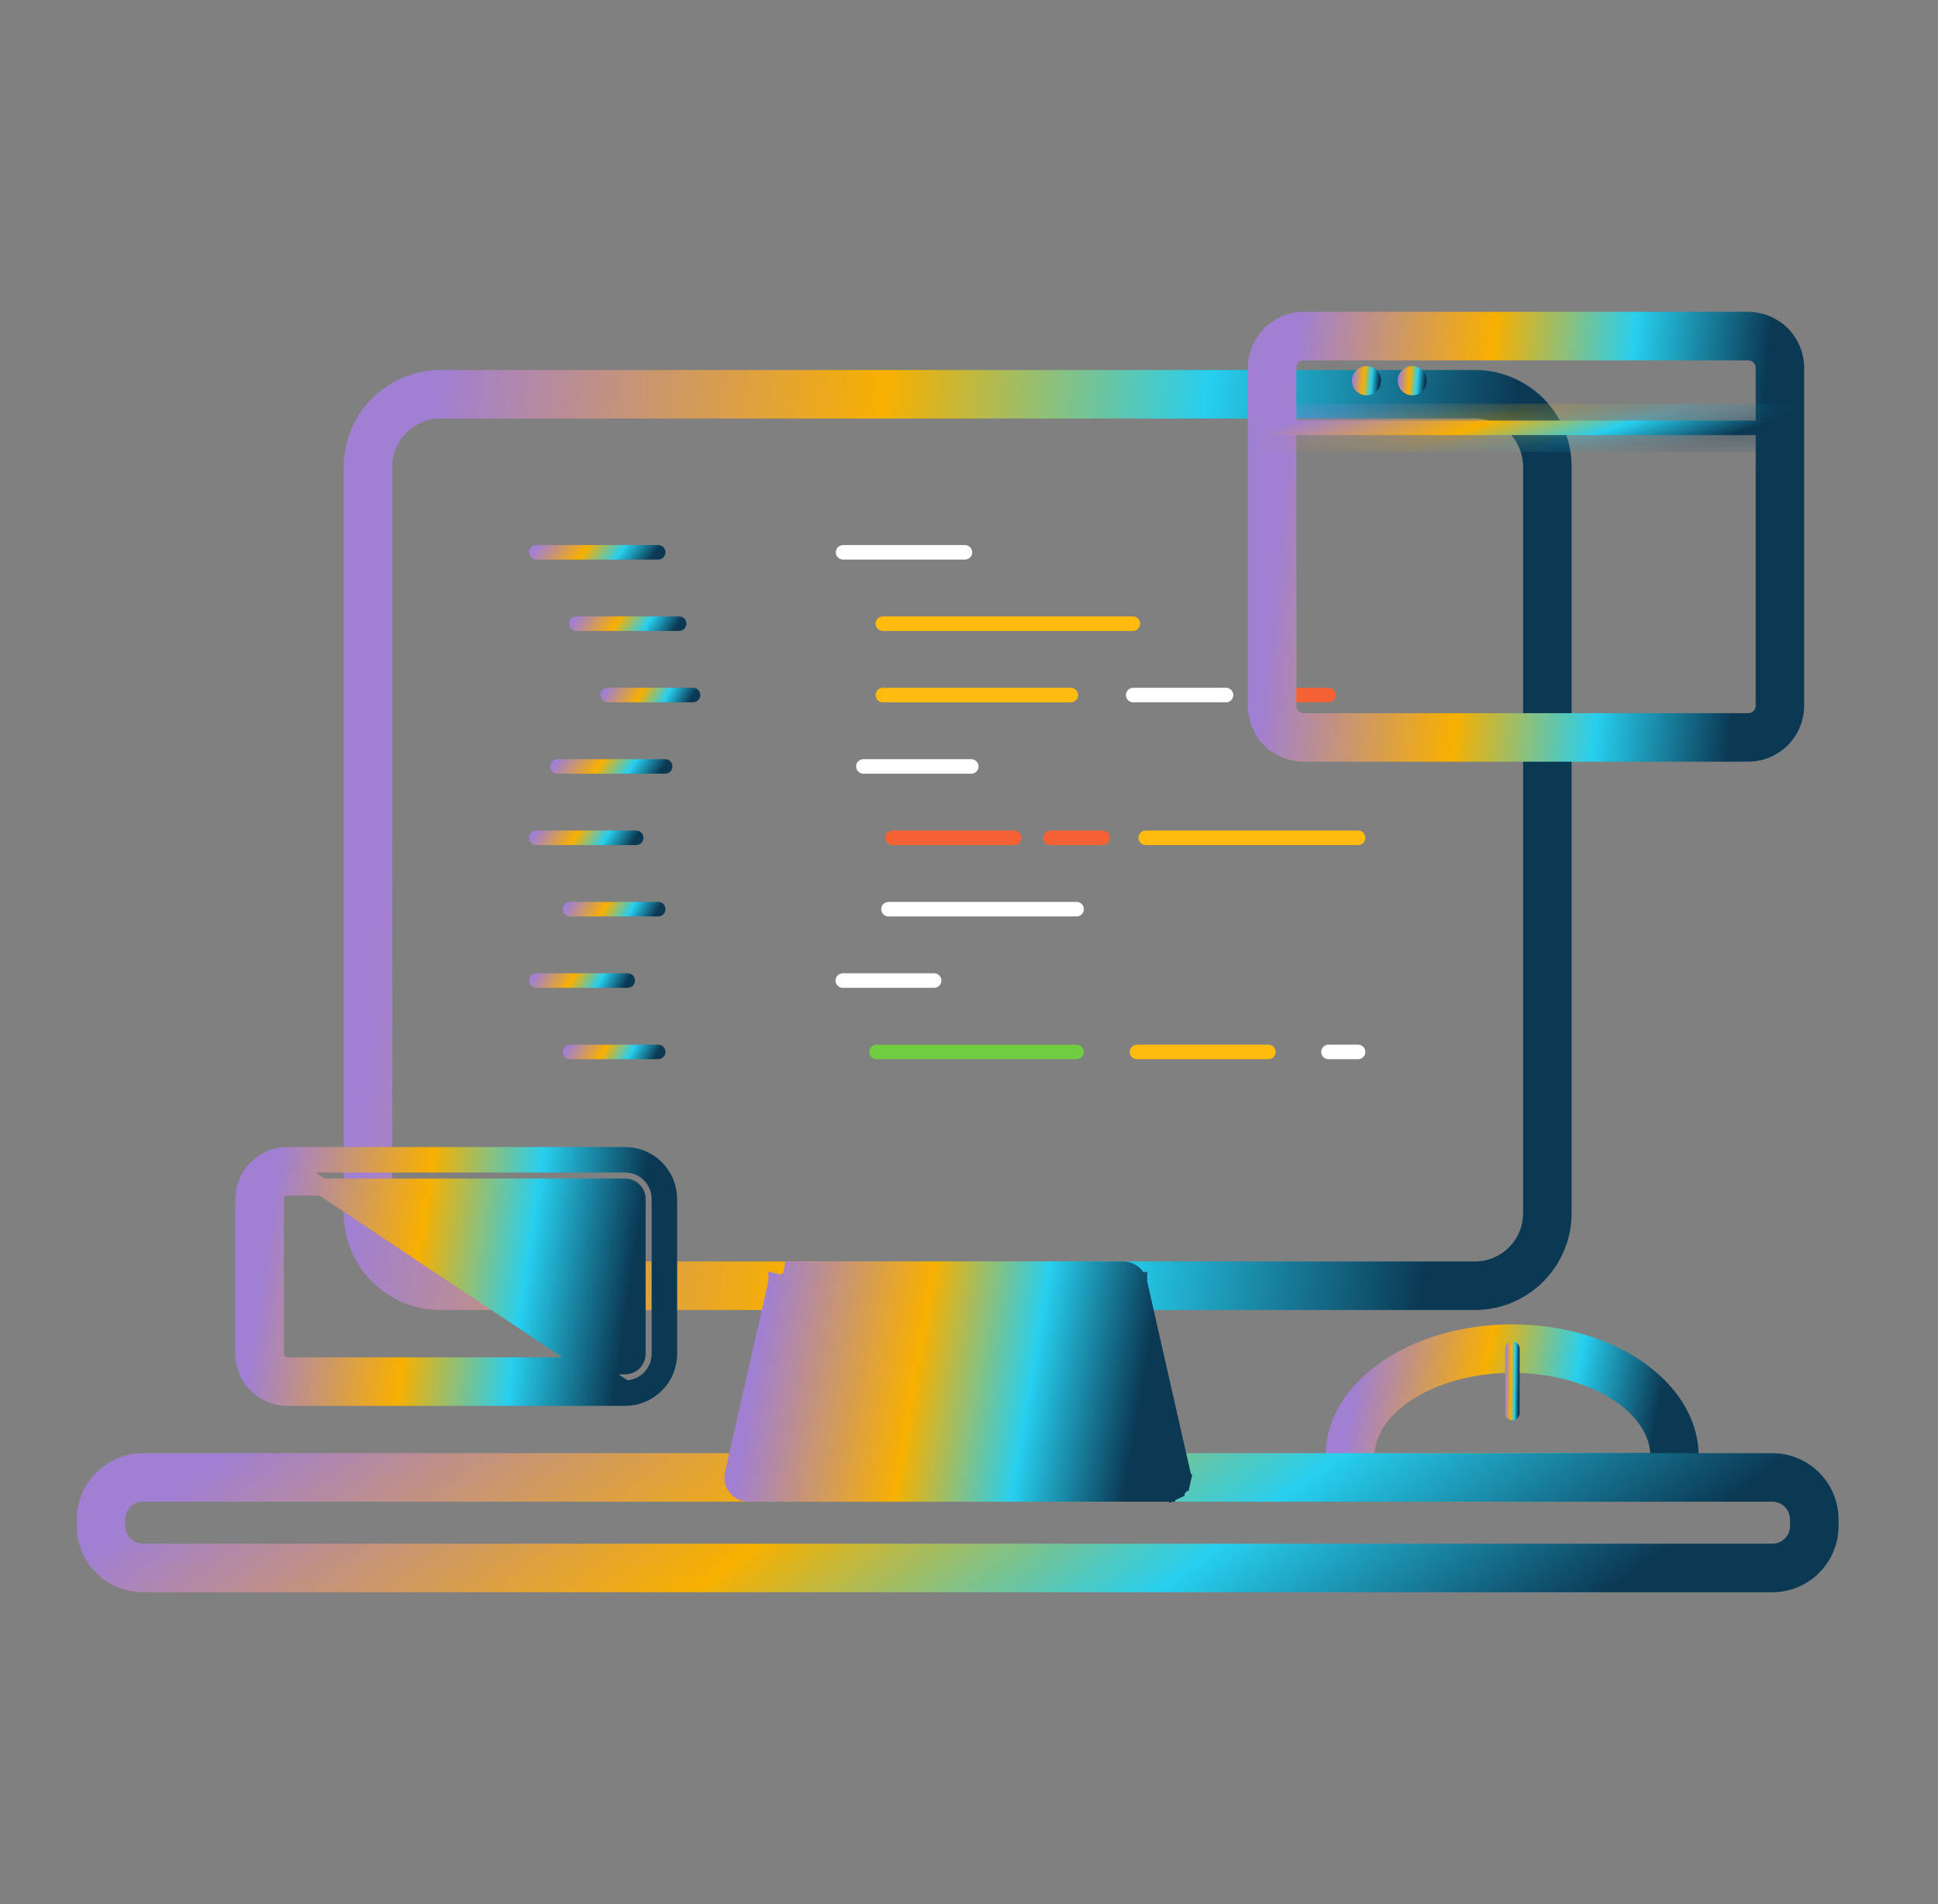 <svg width="57" height="56" viewBox="0 0 57 56" fill="none" xmlns="http://www.w3.org/2000/svg">
<rect x="0" y="0" width="57" height="56" fill="#808080" stroke="none"/>
<g id="web-development">
<path id="Vector" d="M49.167 43.915V43.915L49.18 43.915C49.276 43.91 49.368 43.875 49.444 43.815C49.519 43.756 49.574 43.675 49.601 43.583C49.674 43.341 49.712 43.09 49.712 42.837C49.712 41.795 49.088 40.88 48.139 40.236C47.19 39.591 45.892 39.2 44.474 39.2C43.055 39.2 41.758 39.591 40.808 40.236C39.86 40.88 39.236 41.795 39.236 42.837L39.236 42.839C39.237 43.09 39.274 43.341 39.347 43.582C39.376 43.681 39.437 43.768 39.52 43.828C39.603 43.887 39.702 43.918 39.804 43.915H49.167ZM48.793 42.837C48.793 42.888 48.791 42.938 48.786 42.988H40.179C40.174 42.938 40.172 42.887 40.171 42.837C40.172 42.133 40.613 41.461 41.395 40.954C42.175 40.448 43.266 40.126 44.482 40.126C45.699 40.126 46.79 40.448 47.57 40.954C48.352 41.461 48.793 42.133 48.793 42.837Z" fill="url(#paint0_linear_9899_2197)" stroke="url(#paint1_linear_9899_2197)" stroke-width="0.5"/>
<path id="Vector_2" d="M44.482 41.771C44.426 41.771 44.371 41.748 44.331 41.708C44.291 41.668 44.269 41.614 44.269 41.557V39.663C44.269 39.606 44.291 39.552 44.331 39.512C44.371 39.472 44.426 39.45 44.482 39.45C44.539 39.45 44.593 39.472 44.633 39.512C44.673 39.552 44.696 39.606 44.696 39.663V41.557C44.696 41.614 44.673 41.668 44.633 41.708C44.593 41.748 44.539 41.771 44.482 41.771Z" fill="url(#paint2_linear_9899_2197)"/>
<path id="Vector_3" d="M52.13 46.578L52.131 46.578C52.58 46.577 53.01 46.398 53.328 46.081C53.645 45.763 53.824 45.333 53.825 44.884V44.883V44.683V44.682C53.824 44.233 53.645 43.803 53.328 43.485C53.01 43.168 52.58 42.989 52.131 42.988H52.13L4.203 42.988L4.202 42.988C3.753 42.989 3.323 43.168 3.005 43.485C2.688 43.803 2.509 44.233 2.509 44.682V44.683L2.509 44.883L2.509 44.884C2.509 45.333 2.688 45.763 3.005 46.081C3.323 46.398 3.753 46.577 4.202 46.578H4.203L52.13 46.578ZM3.661 44.141C3.805 43.997 4 43.916 4.203 43.915H52.13C52.334 43.916 52.529 43.997 52.672 44.141C52.816 44.285 52.897 44.48 52.898 44.683V44.883C52.897 45.086 52.816 45.281 52.672 45.425C52.529 45.569 52.334 45.65 52.13 45.651H4.203C4 45.65 3.805 45.569 3.661 45.425C3.517 45.282 3.436 45.086 3.435 44.883V44.683C3.436 44.48 3.517 44.284 3.661 44.141Z" fill="url(#paint3_linear_9899_2197)" stroke="url(#paint4_linear_9899_2197)" stroke-width="0.5"/>
<path id="Vector_4" d="M12.956 38.277H43.377C44.066 38.277 44.727 38.003 45.214 37.516C45.7 37.029 45.974 36.369 45.974 35.68V13.728C45.974 13.039 45.7 12.379 45.214 11.892C44.727 11.405 44.066 11.131 43.377 11.131H12.956C12.267 11.131 11.607 11.405 11.12 11.892C10.633 12.379 10.359 13.039 10.359 13.728V35.68C10.359 36.369 10.633 37.029 11.12 37.516C11.607 38.003 12.267 38.277 12.956 38.277ZM12.956 12.06H12.956L43.377 12.058C43.82 12.058 44.245 12.234 44.558 12.547C44.871 12.86 45.047 13.285 45.047 13.728V35.68C45.047 36.123 44.871 36.548 44.558 36.861C44.245 37.174 43.82 37.35 43.377 37.35H12.956C12.513 37.35 12.088 37.174 11.775 36.861C11.462 36.548 11.286 36.123 11.286 35.68V13.73C11.286 13.287 11.462 12.863 11.775 12.549C12.088 12.236 12.513 12.06 12.956 12.06Z" fill="url(#paint5_linear_9899_2197)" stroke="url(#paint6_linear_9899_2197)" stroke-width="0.5"/>
<path id="Vector_5" d="M22.018 43.915H22.017C21.948 43.915 21.879 43.899 21.816 43.868C21.754 43.838 21.699 43.794 21.656 43.739L21.656 43.739C21.613 43.685 21.583 43.621 21.568 43.554C21.552 43.487 21.552 43.417 21.568 43.35L21.568 43.349L22.848 37.712C22.848 37.711 22.848 37.711 22.848 37.711L22.848 37.711L23.091 37.766C23.102 37.718 23.129 37.675 23.168 37.645C23.207 37.615 23.255 37.599 23.305 37.6L22.018 43.915ZM22.018 43.915H34.313M22.018 43.915L23.307 37.35H33.03C33.136 37.348 33.239 37.383 33.323 37.448C33.407 37.514 33.466 37.607 33.49 37.712L33.49 37.711L33.246 37.766L33.49 37.712L34.77 43.349L34.77 43.35C34.785 43.417 34.785 43.487 34.77 43.554L34.526 43.499L34.77 43.554C34.755 43.621 34.725 43.685 34.682 43.739L34.682 43.739C34.638 43.795 34.581 43.84 34.517 43.87L34.41 43.645L34.517 43.87C34.453 43.901 34.384 43.916 34.313 43.915M34.313 43.915C34.313 43.915 34.312 43.915 34.311 43.915L34.315 43.665V43.915H34.313ZM33.733 42.988H22.6L23.673 38.277H32.66L33.733 42.988Z" fill="url(#paint7_linear_9899_2197)" stroke="url(#paint8_linear_9899_2197)" stroke-width="0.5"/>
<g id="Group">
<path id="Vector_6" d="M19.36 16.457H15.776C15.72 16.457 15.665 16.434 15.625 16.394C15.585 16.354 15.563 16.3 15.563 16.243C15.563 16.187 15.585 16.132 15.625 16.092C15.665 16.052 15.72 16.03 15.776 16.03H19.36C19.417 16.03 19.471 16.052 19.511 16.092C19.551 16.132 19.573 16.187 19.573 16.243C19.573 16.3 19.551 16.354 19.511 16.394C19.471 16.434 19.417 16.457 19.36 16.457Z" fill="url(#paint9_linear_9899_2197)"/>
<path id="Vector_7" d="M19.975 18.556H16.954C16.897 18.556 16.843 18.533 16.803 18.493C16.763 18.453 16.741 18.399 16.741 18.342C16.741 18.286 16.763 18.232 16.803 18.192C16.843 18.151 16.897 18.129 16.954 18.129H19.975C20.031 18.129 20.085 18.151 20.125 18.192C20.166 18.232 20.188 18.286 20.188 18.342C20.188 18.399 20.166 18.453 20.125 18.493C20.085 18.533 20.031 18.556 19.975 18.556Z" fill="url(#paint10_linear_9899_2197)"/>
<path id="Vector_8" d="M20.384 20.655H17.875C17.819 20.655 17.765 20.633 17.725 20.593C17.685 20.552 17.662 20.498 17.662 20.442C17.662 20.385 17.685 20.331 17.725 20.291C17.765 20.251 17.819 20.228 17.875 20.228H20.384C20.441 20.228 20.495 20.251 20.535 20.291C20.575 20.331 20.598 20.385 20.598 20.442C20.598 20.498 20.575 20.552 20.535 20.593C20.495 20.633 20.441 20.655 20.384 20.655Z" fill="url(#paint11_linear_9899_2197)"/>
<path id="Vector_9" d="M19.565 22.754H16.391C16.334 22.754 16.28 22.732 16.24 22.692C16.2 22.652 16.177 22.597 16.177 22.541C16.177 22.484 16.2 22.43 16.24 22.39C16.28 22.35 16.334 22.328 16.391 22.328H19.565C19.622 22.328 19.676 22.35 19.716 22.39C19.756 22.43 19.778 22.484 19.778 22.541C19.778 22.597 19.756 22.652 19.716 22.692C19.676 22.732 19.622 22.754 19.565 22.754Z" fill="url(#paint12_linear_9899_2197)"/>
<path id="Vector_10" d="M18.712 24.853H15.776C15.72 24.853 15.665 24.831 15.625 24.791C15.585 24.751 15.563 24.697 15.563 24.64C15.563 24.583 15.585 24.529 15.625 24.489C15.665 24.449 15.72 24.427 15.776 24.427H18.712C18.768 24.427 18.822 24.449 18.862 24.489C18.902 24.529 18.925 24.583 18.925 24.64C18.925 24.697 18.902 24.751 18.862 24.791C18.822 24.831 18.768 24.853 18.712 24.853Z" fill="url(#paint13_linear_9899_2197)"/>
<path id="Vector_11" d="M19.36 26.953H16.766C16.709 26.953 16.655 26.93 16.615 26.89C16.575 26.85 16.553 26.796 16.553 26.739C16.553 26.683 16.575 26.628 16.615 26.588C16.655 26.548 16.709 26.526 16.766 26.526H19.36C19.417 26.526 19.471 26.548 19.511 26.588C19.551 26.628 19.573 26.683 19.573 26.739C19.573 26.796 19.551 26.85 19.511 26.89C19.471 26.93 19.417 26.953 19.36 26.953Z" fill="url(#paint14_linear_9899_2197)"/>
<path id="Vector_12" d="M18.464 29.052H15.776C15.72 29.052 15.665 29.029 15.625 28.989C15.585 28.949 15.563 28.895 15.563 28.838C15.563 28.782 15.585 28.727 15.625 28.688C15.665 28.648 15.72 28.625 15.776 28.625H18.464C18.521 28.625 18.575 28.648 18.615 28.688C18.655 28.727 18.677 28.782 18.677 28.838C18.677 28.895 18.655 28.949 18.615 28.989C18.575 29.029 18.521 29.052 18.464 29.052Z" fill="url(#paint15_linear_9899_2197)"/>
<path id="Vector_13" d="M19.36 31.151H16.766C16.709 31.151 16.655 31.128 16.615 31.088C16.575 31.048 16.553 30.994 16.553 30.938C16.553 30.881 16.575 30.827 16.615 30.787C16.655 30.747 16.709 30.724 16.766 30.724H19.36C19.417 30.724 19.471 30.747 19.511 30.787C19.551 30.827 19.573 30.881 19.573 30.938C19.573 30.994 19.551 31.048 19.511 31.088C19.471 31.128 19.417 31.151 19.36 31.151Z" fill="url(#paint16_linear_9899_2197)"/>
</g>
<path id="Vector_14" d="M28.38 16.457H24.796C24.739 16.457 24.685 16.434 24.645 16.394C24.605 16.354 24.583 16.3 24.583 16.243C24.583 16.187 24.605 16.132 24.645 16.092C24.685 16.052 24.739 16.03 24.796 16.03H28.38C28.437 16.03 28.491 16.052 28.531 16.092C28.571 16.132 28.593 16.187 28.593 16.243C28.593 16.3 28.571 16.354 28.531 16.394C28.491 16.434 28.437 16.457 28.38 16.457Z" fill="white"/>
<path id="Vector_15" d="M33.321 18.556H25.965C25.909 18.556 25.854 18.533 25.814 18.493C25.774 18.453 25.752 18.399 25.752 18.342C25.752 18.286 25.774 18.232 25.814 18.192C25.854 18.151 25.909 18.129 25.965 18.129H33.321C33.377 18.129 33.432 18.151 33.472 18.192C33.512 18.232 33.534 18.286 33.534 18.342C33.534 18.399 33.512 18.453 33.472 18.493C33.432 18.533 33.377 18.556 33.321 18.556Z" fill="#FFBC0E"/>
<path id="Vector_16" d="M31.495 20.655H25.965C25.909 20.655 25.854 20.633 25.814 20.593C25.774 20.552 25.752 20.498 25.752 20.442C25.752 20.385 25.774 20.331 25.814 20.291C25.854 20.251 25.909 20.228 25.965 20.228H31.495C31.551 20.228 31.605 20.251 31.645 20.291C31.686 20.331 31.708 20.385 31.708 20.442C31.708 20.498 31.686 20.552 31.645 20.593C31.605 20.633 31.551 20.655 31.495 20.655Z" fill="#FFBC0E"/>
<path id="Vector_17" d="M28.576 22.754H25.393C25.337 22.754 25.282 22.732 25.242 22.692C25.202 22.652 25.18 22.597 25.18 22.541C25.18 22.484 25.202 22.43 25.242 22.39C25.282 22.35 25.337 22.328 25.393 22.328H28.568C28.624 22.328 28.678 22.35 28.718 22.39C28.759 22.43 28.781 22.484 28.781 22.541C28.781 22.597 28.759 22.652 28.718 22.692C28.678 22.732 28.624 22.754 28.568 22.754H28.576Z" fill="white"/>
<path id="Vector_18" d="M29.839 24.853H26.247C26.19 24.853 26.136 24.831 26.096 24.791C26.056 24.751 26.033 24.697 26.033 24.64C26.033 24.583 26.056 24.529 26.096 24.489C26.136 24.449 26.19 24.427 26.247 24.427H29.831C29.887 24.427 29.942 24.449 29.982 24.489C30.022 24.529 30.044 24.583 30.044 24.64C30.044 24.697 30.022 24.751 29.982 24.791C29.942 24.831 29.887 24.853 29.831 24.853H29.839Z" fill="#F56132"/>
<path id="Vector_19" d="M31.665 26.953H26.131C26.075 26.953 26.021 26.93 25.981 26.89C25.941 26.85 25.918 26.796 25.918 26.739C25.918 26.683 25.941 26.628 25.981 26.588C26.021 26.548 26.075 26.526 26.131 26.526H31.665C31.722 26.526 31.776 26.548 31.816 26.588C31.856 26.628 31.879 26.683 31.879 26.739C31.879 26.796 31.856 26.85 31.816 26.89C31.776 26.93 31.722 26.953 31.665 26.953Z" fill="white"/>
<path id="Vector_20" d="M27.476 29.052H24.788C24.731 29.052 24.677 29.029 24.637 28.989C24.597 28.949 24.574 28.895 24.574 28.838C24.574 28.782 24.597 28.728 24.637 28.688C24.677 28.648 24.731 28.625 24.788 28.625H27.476C27.532 28.625 27.586 28.648 27.626 28.688C27.666 28.728 27.689 28.782 27.689 28.838C27.689 28.895 27.666 28.949 27.626 28.989C27.586 29.029 27.532 29.052 27.476 29.052Z" fill="white"/>
<path id="Vector_21" d="M31.665 31.151H25.777C25.721 31.151 25.666 31.128 25.626 31.088C25.586 31.048 25.564 30.994 25.564 30.938C25.564 30.881 25.586 30.827 25.626 30.787C25.666 30.747 25.721 30.724 25.777 30.724H31.665C31.722 30.724 31.776 30.747 31.816 30.787C31.856 30.827 31.879 30.881 31.879 30.938C31.879 30.994 31.856 31.048 31.816 31.088C31.776 31.128 31.722 31.151 31.665 31.151Z" fill="#70CC40"/>
<path id="Vector_22" d="M37.306 31.151H33.44C33.384 31.151 33.33 31.128 33.289 31.088C33.249 31.048 33.227 30.994 33.227 30.938C33.227 30.881 33.249 30.827 33.289 30.787C33.33 30.747 33.384 30.724 33.44 30.724H37.306C37.363 30.724 37.417 30.747 37.457 30.787C37.497 30.827 37.519 30.881 37.519 30.938C37.519 30.994 37.497 31.048 37.457 31.088C37.417 31.128 37.363 31.151 37.306 31.151Z" fill="#FFBC0E"/>
<path id="Vector_23" d="M36.06 20.655H33.329C33.273 20.655 33.218 20.633 33.178 20.593C33.138 20.552 33.116 20.498 33.116 20.442C33.116 20.385 33.138 20.331 33.178 20.291C33.218 20.251 33.273 20.228 33.329 20.228H36.06C36.117 20.228 36.171 20.251 36.211 20.291C36.251 20.331 36.273 20.385 36.273 20.442C36.273 20.498 36.251 20.552 36.211 20.593C36.171 20.633 36.117 20.655 36.06 20.655Z" fill="white"/>
<path id="Vector_24" d="M39.072 20.655H37.536C37.48 20.655 37.425 20.633 37.386 20.593C37.346 20.552 37.323 20.498 37.323 20.442C37.323 20.385 37.346 20.331 37.386 20.291C37.425 20.251 37.48 20.228 37.536 20.228H39.072C39.129 20.228 39.183 20.251 39.223 20.291C39.263 20.331 39.286 20.385 39.286 20.442C39.286 20.498 39.263 20.552 39.223 20.593C39.183 20.633 39.129 20.655 39.072 20.655Z" fill="#F56132"/>
<path id="Vector_25" d="M32.433 24.853H30.897C30.841 24.853 30.787 24.831 30.747 24.791C30.707 24.751 30.684 24.697 30.684 24.64C30.684 24.583 30.707 24.529 30.747 24.489C30.787 24.449 30.841 24.427 30.897 24.427H32.433C32.49 24.427 32.544 24.449 32.584 24.489C32.624 24.529 32.647 24.583 32.647 24.64C32.647 24.697 32.624 24.751 32.584 24.791C32.544 24.831 32.49 24.853 32.433 24.853Z" fill="#F56132"/>
<path id="Vector_26" d="M39.945 24.853H33.696C33.64 24.853 33.585 24.831 33.545 24.791C33.505 24.751 33.483 24.697 33.483 24.64C33.483 24.583 33.505 24.529 33.545 24.489C33.585 24.449 33.64 24.427 33.696 24.427H39.945C40.001 24.427 40.056 24.449 40.096 24.489C40.136 24.529 40.158 24.583 40.158 24.64C40.158 24.697 40.136 24.751 40.096 24.791C40.056 24.831 40.001 24.853 39.945 24.853Z" fill="#FFBC0E"/>
<path id="Vector_27" d="M39.945 31.151H39.072C39.016 31.151 38.961 31.128 38.921 31.088C38.881 31.048 38.859 30.994 38.859 30.938C38.859 30.881 38.881 30.827 38.921 30.787C38.961 30.747 39.016 30.724 39.072 30.724H39.945C40.001 30.724 40.056 30.747 40.096 30.787C40.136 30.827 40.158 30.881 40.158 30.938C40.158 30.994 40.136 31.048 40.096 31.088C40.056 31.128 40.001 31.151 39.945 31.151Z" fill="white"/>
<path id="Vector_28" d="M51.42 22.151H51.42C51.79 22.15 52.144 22.003 52.405 21.742C52.666 21.481 52.813 21.127 52.813 20.758V20.757V10.816V10.816C52.813 10.446 52.666 10.092 52.405 9.831C52.144 9.57 51.79 9.423 51.42 9.422H51.42L38.345 9.422L38.344 9.422C37.975 9.423 37.621 9.57 37.36 9.831C37.099 10.092 36.952 10.446 36.951 10.816V10.816L36.951 20.757L36.951 20.758C36.952 21.127 37.099 21.481 37.36 21.742L37.537 21.565L37.36 21.742C37.621 22.003 37.975 22.15 38.344 22.151H38.345H51.42ZM38.015 10.486C38.103 10.399 38.221 10.35 38.345 10.349H51.42C51.543 10.35 51.662 10.399 51.749 10.486C51.837 10.574 51.886 10.693 51.887 10.816C51.887 10.816 51.887 10.817 51.887 10.817V20.756C51.887 20.757 51.887 20.757 51.887 20.757C51.886 20.881 51.837 20.999 51.749 21.087C51.662 21.174 51.543 21.224 51.42 21.224C51.419 21.224 51.419 21.224 51.419 21.224H38.346C38.346 21.224 38.345 21.224 38.345 21.224C38.222 21.224 38.103 21.174 38.015 21.087C37.928 20.999 37.879 20.881 37.878 20.757V10.816C37.879 10.693 37.928 10.574 38.015 10.486Z" fill="url(#paint17_linear_9899_2197)" stroke="url(#paint18_linear_9899_2197)" stroke-width="0.5"/>
<g id="Vector_29">
<mask id="path-29-inside-1_9899_2197" fill="white">
<path d="M52.346 12.796H37.413C37.356 12.796 37.302 12.773 37.262 12.733C37.222 12.693 37.199 12.639 37.199 12.582C37.199 12.526 37.222 12.472 37.262 12.431C37.302 12.392 37.356 12.369 37.413 12.369H52.346C52.403 12.369 52.457 12.392 52.497 12.431C52.537 12.472 52.559 12.526 52.559 12.582C52.559 12.639 52.537 12.693 52.497 12.733C52.457 12.773 52.403 12.796 52.346 12.796Z"/>
</mask>
<path d="M52.346 12.796H37.413C37.356 12.796 37.302 12.773 37.262 12.733C37.222 12.693 37.199 12.639 37.199 12.582C37.199 12.526 37.222 12.472 37.262 12.431C37.302 12.392 37.356 12.369 37.413 12.369H52.346C52.403 12.369 52.457 12.392 52.497 12.431C52.537 12.472 52.559 12.526 52.559 12.582C52.559 12.639 52.537 12.693 52.497 12.733C52.457 12.773 52.403 12.796 52.346 12.796Z" fill="url(#paint19_linear_9899_2197)"/>
<path d="M52.346 12.296H37.413V13.296H52.346V12.296ZM37.413 12.296C37.489 12.296 37.562 12.326 37.615 12.38L36.908 13.087C37.042 13.22 37.223 13.296 37.413 13.296V12.296ZM37.615 12.38C37.669 12.433 37.699 12.506 37.699 12.582H36.699C36.699 12.771 36.774 12.953 36.908 13.087L37.615 12.38ZM37.699 12.582C37.699 12.658 37.669 12.731 37.615 12.785L36.908 12.078C36.774 12.212 36.699 12.393 36.699 12.582H37.699ZM37.615 12.785C37.562 12.839 37.489 12.869 37.413 12.869V11.869C37.223 11.869 37.042 11.944 36.908 12.078L37.615 12.785ZM37.413 12.869H52.346V11.869H37.413V12.869ZM52.346 12.869C52.27 12.869 52.197 12.839 52.143 12.785L52.85 12.078C52.717 11.944 52.535 11.869 52.346 11.869V12.869ZM52.143 12.785C52.089 12.731 52.059 12.658 52.059 12.582H53.059C53.059 12.393 52.984 12.212 52.85 12.078L52.143 12.785ZM52.059 12.582C52.059 12.506 52.089 12.433 52.143 12.38L52.85 13.087C52.984 12.953 53.059 12.771 53.059 12.582H52.059ZM52.143 12.38C52.197 12.326 52.27 12.296 52.346 12.296V13.296C52.535 13.296 52.717 13.22 52.85 13.087L52.143 12.38Z" fill="url(#paint20_linear_9899_2197)" mask="url(#path-29-inside-1_9899_2197)"/>
</g>
<path id="Vector_30" d="M40.192 11.627C40.429 11.627 40.621 11.435 40.621 11.198C40.621 10.961 40.429 10.769 40.192 10.769C39.955 10.769 39.763 10.961 39.763 11.198C39.763 11.435 39.955 11.627 40.192 11.627Z" fill="url(#paint21_linear_9899_2197)"/>
<path id="Vector_31" d="M41.538 11.627C41.775 11.627 41.967 11.435 41.967 11.198C41.967 10.961 41.775 10.769 41.538 10.769C41.302 10.769 41.11 10.961 41.11 11.198C41.11 11.435 41.302 11.627 41.538 11.627Z" fill="url(#paint22_linear_9899_2197)"/>
<path id="Vector_32" d="M8.452 41.097H8.453H18.385C18.553 41.097 18.72 41.064 18.875 40.999C19.031 40.935 19.172 40.841 19.291 40.722C19.41 40.603 19.504 40.462 19.568 40.307C19.633 40.151 19.666 39.985 19.666 39.817V35.264C19.666 35.096 19.633 34.929 19.568 34.774C19.504 34.619 19.41 34.478 19.291 34.359C19.172 34.24 19.031 34.145 18.875 34.081C18.72 34.017 18.553 33.984 18.385 33.984L8.453 33.984L8.452 33.984C8.113 33.984 7.788 34.119 7.548 34.359C7.308 34.599 7.173 34.924 7.172 35.264V35.264L7.172 39.817L7.172 39.817C7.173 40.156 7.308 40.481 7.548 40.721L7.725 40.545L7.548 40.721C7.788 40.961 8.113 41.096 8.452 41.097ZM8.453 34.234H18.385C18.521 34.234 18.655 34.26 18.78 34.312C18.905 34.364 19.018 34.44 19.114 34.535C19.21 34.631 19.285 34.745 19.337 34.87C19.389 34.995 19.416 35.129 19.416 35.264V39.817C19.416 39.952 19.389 40.086 19.337 40.211C19.285 40.336 19.21 40.45 19.114 40.545C19.018 40.641 18.905 40.717 18.78 40.769C18.655 40.82 18.521 40.847 18.385 40.847L8.453 34.234ZM8.202 40.067L8.029 40.24L8.202 40.067C8.136 40 8.099 39.91 8.099 39.817V35.264C8.099 35.17 8.136 35.08 8.202 35.014C8.269 34.948 8.359 34.91 8.453 34.91H18.385C18.432 34.91 18.478 34.919 18.521 34.937C18.564 34.955 18.603 34.981 18.635 35.014C18.668 35.047 18.694 35.086 18.712 35.129C18.73 35.172 18.739 35.218 18.739 35.264V39.817C18.739 39.863 18.73 39.909 18.712 39.952C18.694 39.995 18.668 40.034 18.635 40.067C18.603 40.1 18.564 40.126 18.521 40.143C18.478 40.161 18.432 40.17 18.385 40.17H8.453C8.359 40.17 8.269 40.133 8.202 40.067Z" fill="url(#paint23_linear_9899_2197)" stroke="url(#paint24_linear_9899_2197)" stroke-width="0.5"/>
</g>
<defs>
<linearGradient id="paint0_linear_9899_2197" x1="39.962" y1="40.383" x2="48.658" y2="42.041" gradientUnits="userSpaceOnUse">
<stop stop-color="#A17FD2"/>
<stop offset="0.415" stop-color="#F8B000"/>
<stop offset="0.713" stop-color="#27CFEF"/>
<stop offset="1" stop-color="#0B3954"/>
</linearGradient>
<linearGradient id="paint1_linear_9899_2197" x1="39.962" y1="40.383" x2="48.658" y2="42.041" gradientUnits="userSpaceOnUse">
<stop stop-color="#A17FD2"/>
<stop offset="0.415" stop-color="#F8B000"/>
<stop offset="0.713" stop-color="#27CFEF"/>
<stop offset="1" stop-color="#0B3954"/>
</linearGradient>
<linearGradient id="paint2_linear_9899_2197" x1="44.289" y1="39.963" x2="44.675" y2="39.969" gradientUnits="userSpaceOnUse">
<stop stop-color="#A17FD2"/>
<stop offset="0.415" stop-color="#F8B000"/>
<stop offset="0.713" stop-color="#27CFEF"/>
<stop offset="1" stop-color="#0B3954"/>
</linearGradient>
<linearGradient id="paint3_linear_9899_2197" x1="5.183" y1="43.922" x2="21.825" y2="65.993" gradientUnits="userSpaceOnUse">
<stop stop-color="#A17FD2"/>
<stop offset="0.415" stop-color="#F8B000"/>
<stop offset="0.713" stop-color="#27CFEF"/>
<stop offset="1" stop-color="#0B3954"/>
</linearGradient>
<linearGradient id="paint4_linear_9899_2197" x1="5.183" y1="43.922" x2="21.825" y2="65.993" gradientUnits="userSpaceOnUse">
<stop stop-color="#A17FD2"/>
<stop offset="0.415" stop-color="#F8B000"/>
<stop offset="0.713" stop-color="#27CFEF"/>
<stop offset="1" stop-color="#0B3954"/>
</linearGradient>
<linearGradient id="paint5_linear_9899_2197" x1="12.284" y1="17.278" x2="43.657" y2="20.611" gradientUnits="userSpaceOnUse">
<stop stop-color="#A17FD2"/>
<stop offset="0.415" stop-color="#F8B000"/>
<stop offset="0.713" stop-color="#27CFEF"/>
<stop offset="1" stop-color="#0B3954"/>
</linearGradient>
<linearGradient id="paint6_linear_9899_2197" x1="12.284" y1="17.278" x2="43.657" y2="20.611" gradientUnits="userSpaceOnUse">
<stop stop-color="#A17FD2"/>
<stop offset="0.415" stop-color="#F8B000"/>
<stop offset="0.713" stop-color="#27CFEF"/>
<stop offset="1" stop-color="#0B3954"/>
</linearGradient>
<linearGradient id="paint7_linear_9899_2197" x1="22.413" y1="38.942" x2="33.591" y2="40.833" gradientUnits="userSpaceOnUse">
<stop stop-color="#A17FD2"/>
<stop offset="0.415" stop-color="#F8B000"/>
<stop offset="0.713" stop-color="#27CFEF"/>
<stop offset="1" stop-color="#0B3954"/>
</linearGradient>
<linearGradient id="paint8_linear_9899_2197" x1="22.413" y1="38.942" x2="33.591" y2="40.833" gradientUnits="userSpaceOnUse">
<stop stop-color="#A17FD2"/>
<stop offset="0.415" stop-color="#F8B000"/>
<stop offset="0.713" stop-color="#27CFEF"/>
<stop offset="1" stop-color="#0B3954"/>
</linearGradient>
<linearGradient id="paint9_linear_9899_2197" x1="15.754" y1="16.124" x2="18.056" y2="17.869" gradientUnits="userSpaceOnUse">
<stop stop-color="#A17FD2"/>
<stop offset="0.415" stop-color="#F8B000"/>
<stop offset="0.713" stop-color="#27CFEF"/>
<stop offset="1" stop-color="#0B3954"/>
</linearGradient>
<linearGradient id="paint10_linear_9899_2197" x1="16.905" y1="18.223" x2="19.092" y2="19.648" gradientUnits="userSpaceOnUse">
<stop stop-color="#A17FD2"/>
<stop offset="0.415" stop-color="#F8B000"/>
<stop offset="0.713" stop-color="#27CFEF"/>
<stop offset="1" stop-color="#0B3954"/>
</linearGradient>
<linearGradient id="paint11_linear_9899_2197" x1="17.802" y1="20.323" x2="19.83" y2="21.448" gradientUnits="userSpaceOnUse">
<stop stop-color="#A17FD2"/>
<stop offset="0.415" stop-color="#F8B000"/>
<stop offset="0.713" stop-color="#27CFEF"/>
<stop offset="1" stop-color="#0B3954"/>
</linearGradient>
<linearGradient id="paint12_linear_9899_2197" x1="16.349" y1="22.422" x2="18.573" y2="23.935" gradientUnits="userSpaceOnUse">
<stop stop-color="#A17FD2"/>
<stop offset="0.415" stop-color="#F8B000"/>
<stop offset="0.713" stop-color="#27CFEF"/>
<stop offset="1" stop-color="#0B3954"/>
</linearGradient>
<linearGradient id="paint13_linear_9899_2197" x1="15.723" y1="24.521" x2="17.887" y2="25.896" gradientUnits="userSpaceOnUse">
<stop stop-color="#A17FD2"/>
<stop offset="0.415" stop-color="#F8B000"/>
<stop offset="0.713" stop-color="#27CFEF"/>
<stop offset="1" stop-color="#0B3954"/>
</linearGradient>
<linearGradient id="paint14_linear_9899_2197" x1="16.697" y1="26.62" x2="18.756" y2="27.795" gradientUnits="userSpaceOnUse">
<stop stop-color="#A17FD2"/>
<stop offset="0.415" stop-color="#F8B000"/>
<stop offset="0.713" stop-color="#27CFEF"/>
<stop offset="1" stop-color="#0B3954"/>
</linearGradient>
<linearGradient id="paint15_linear_9899_2197" x1="15.711" y1="28.719" x2="17.802" y2="29.95" gradientUnits="userSpaceOnUse">
<stop stop-color="#A17FD2"/>
<stop offset="0.415" stop-color="#F8B000"/>
<stop offset="0.713" stop-color="#27CFEF"/>
<stop offset="1" stop-color="#0B3954"/>
</linearGradient>
<linearGradient id="paint16_linear_9899_2197" x1="16.697" y1="30.819" x2="18.756" y2="31.994" gradientUnits="userSpaceOnUse">
<stop stop-color="#A17FD2"/>
<stop offset="0.415" stop-color="#F8B000"/>
<stop offset="0.713" stop-color="#27CFEF"/>
<stop offset="1" stop-color="#0B3954"/>
</linearGradient>
<linearGradient id="paint17_linear_9899_2197" x1="37.934" y1="12.379" x2="51.673" y2="13.77" gradientUnits="userSpaceOnUse">
<stop stop-color="#A17FD2"/>
<stop offset="0.415" stop-color="#F8B000"/>
<stop offset="0.713" stop-color="#27CFEF"/>
<stop offset="1" stop-color="#0B3954"/>
</linearGradient>
<linearGradient id="paint18_linear_9899_2197" x1="37.934" y1="12.379" x2="51.673" y2="13.77" gradientUnits="userSpaceOnUse">
<stop stop-color="#A17FD2"/>
<stop offset="0.415" stop-color="#F8B000"/>
<stop offset="0.713" stop-color="#27CFEF"/>
<stop offset="1" stop-color="#0B3954"/>
</linearGradient>
<linearGradient id="paint19_linear_9899_2197" x1="37.932" y1="12.463" x2="39.405" y2="16.738" gradientUnits="userSpaceOnUse">
<stop stop-color="#A17FD2"/>
<stop offset="0.415" stop-color="#F8B000"/>
<stop offset="0.713" stop-color="#27CFEF"/>
<stop offset="1" stop-color="#0B3954"/>
</linearGradient>
<linearGradient id="paint20_linear_9899_2197" x1="37.932" y1="12.463" x2="39.405" y2="16.738" gradientUnits="userSpaceOnUse">
<stop stop-color="#A17FD2"/>
<stop offset="0.415" stop-color="#F8B000"/>
<stop offset="0.713" stop-color="#27CFEF"/>
<stop offset="1" stop-color="#0B3954"/>
</linearGradient>
<linearGradient id="paint21_linear_9899_2197" x1="39.804" y1="10.959" x2="40.574" y2="11.021" gradientUnits="userSpaceOnUse">
<stop stop-color="#A17FD2"/>
<stop offset="0.415" stop-color="#F8B000"/>
<stop offset="0.713" stop-color="#27CFEF"/>
<stop offset="1" stop-color="#0B3954"/>
</linearGradient>
<linearGradient id="paint22_linear_9899_2197" x1="41.151" y1="10.959" x2="41.92" y2="11.021" gradientUnits="userSpaceOnUse">
<stop stop-color="#A17FD2"/>
<stop offset="0.415" stop-color="#F8B000"/>
<stop offset="0.713" stop-color="#27CFEF"/>
<stop offset="1" stop-color="#0B3954"/>
</linearGradient>
<linearGradient id="paint23_linear_9899_2197" x1="7.994" y1="35.697" x2="18.604" y2="37.248" gradientUnits="userSpaceOnUse">
<stop stop-color="#A17FD2"/>
<stop offset="0.415" stop-color="#F8B000"/>
<stop offset="0.713" stop-color="#27CFEF"/>
<stop offset="1" stop-color="#0B3954"/>
</linearGradient>
<linearGradient id="paint24_linear_9899_2197" x1="7.994" y1="35.697" x2="18.604" y2="37.248" gradientUnits="userSpaceOnUse">
<stop stop-color="#A17FD2"/>
<stop offset="0.415" stop-color="#F8B000"/>
<stop offset="0.713" stop-color="#27CFEF"/>
<stop offset="1" stop-color="#0B3954"/>
</linearGradient>
</defs>
</svg>
